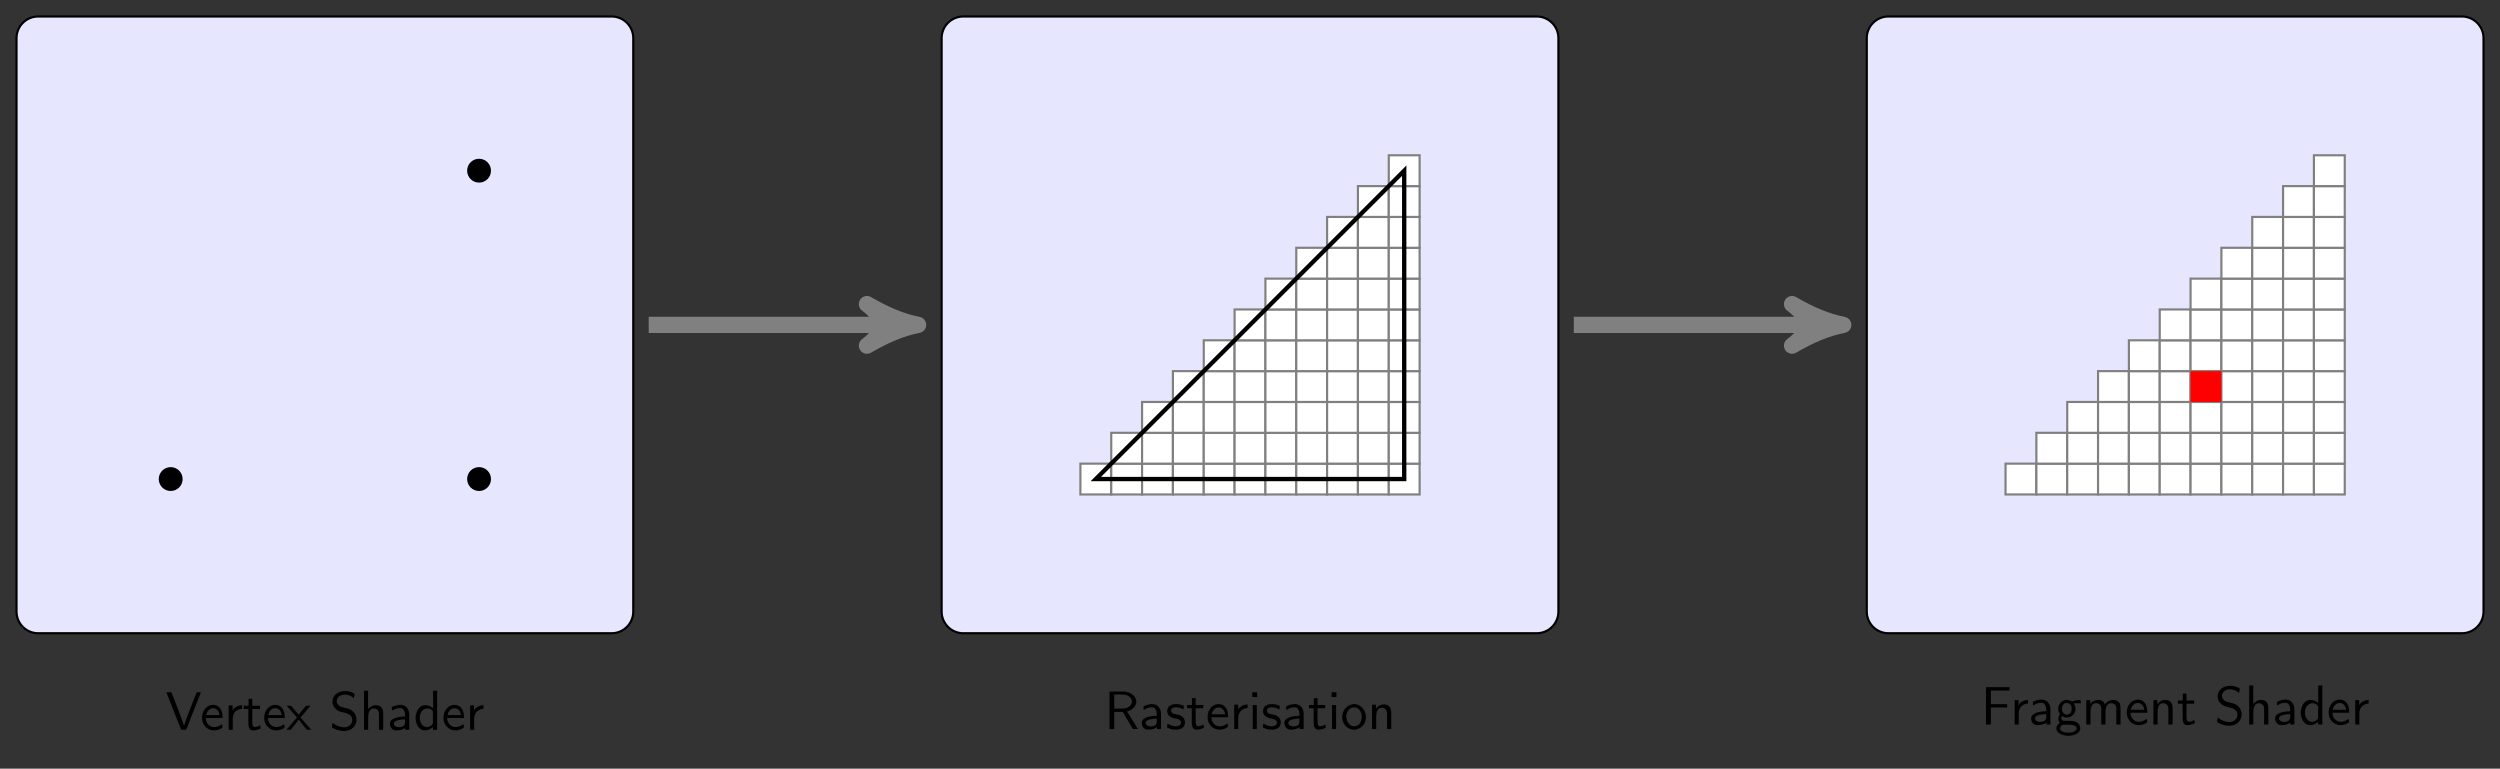 <?xml version="1.0" encoding="UTF-8"?>
<svg xmlns="http://www.w3.org/2000/svg" xmlns:xlink="http://www.w3.org/1999/xlink" width="459.611" height="141.312" viewBox="0 0 459.611 141.312">
<rect x="0" y="0" width="459.611" height="141.312" fill="#333333" stroke="none"/>
<defs>
<g>
<g id="glyph-0-0">
<path d="M 0.141 -6.922 C 0.203 -6.734 0.297 -6.562 0.359 -6.375 C 1.156 -4.281 2 -2.188 2.828 -0.125 C 2.828 -0.078 2.844 -0.016 2.906 -0.016 L 3.531 -0.016 C 3.562 -0.016 3.625 0 3.656 0 C 3.875 0 4.188 -1.031 4.391 -1.562 C 5 -3.188 5.672 -4.781 6.297 -6.391 C 6.359 -6.562 6.438 -6.75 6.5 -6.922 L 5.828 -6.922 C 5.688 -6.922 5.703 -6.844 5.656 -6.766 L 5.094 -5.328 C 4.562 -3.953 4 -2.609 3.547 -1.219 C 3.484 -1.062 3.422 -0.891 3.406 -0.703 C 2.719 -2.75 1.922 -4.781 1.125 -6.781 C 1.094 -6.859 1.094 -6.922 0.984 -6.922 Z M 0.141 -6.922 "/>
</g>
<g id="glyph-0-1">
<path d="M 4.031 -1.062 C 3.531 -0.75 3.125 -0.516 2.562 -0.516 C 1.781 -0.516 1.031 -1.203 1.031 -2.188 L 4.125 -2.188 C 4.125 -2.875 4.016 -3.625 3.531 -4.141 C 3.219 -4.453 2.797 -4.609 2.359 -4.609 C 1.812 -4.609 1.312 -4.344 0.953 -3.953 C 0.531 -3.484 0.344 -2.844 0.344 -2.219 L 0.344 -2.172 C 0.344 -1 1.25 0.094 2.516 0.094 C 3.016 0.094 3.516 -0.047 3.938 -0.312 C 4 -0.375 4.094 -0.391 4.094 -0.484 C 4.094 -0.672 4.031 -0.875 4.031 -1.062 Z M 1.094 -2.734 C 1.219 -3.344 1.656 -3.984 2.359 -3.984 C 3.062 -3.984 3.484 -3.406 3.562 -2.734 Z M 1.094 -2.734 "/>
</g>
<g id="glyph-0-2">
<path d="M 1.531 -3.594 L 1.531 -4.5 L 0.812 -4.5 L 0.812 -0.016 L 1.562 -0.016 L 1.562 -2 C 1.562 -2.766 1.828 -3.422 2.688 -3.766 C 2.859 -3.844 3.062 -3.875 3.266 -3.875 L 3.266 -4.547 C 2.609 -4.547 1.766 -4.141 1.531 -3.594 Z M 1.531 -3.594 "/>
</g>
<g id="glyph-0-3">
<path d="M 1.062 -5.703 L 1.062 -4.438 L 0.172 -4.438 L 0.172 -3.844 L 1.031 -3.844 L 1.031 -1.219 C 1.031 -0.672 1.141 0.094 1.859 0.094 C 2.375 0.094 2.859 -0.047 3.312 -0.281 L 3.156 -0.875 C 2.859 -0.672 2.609 -0.531 2.25 -0.531 C 1.797 -0.531 1.75 -1.031 1.75 -1.375 L 1.75 -3.844 L 3.156 -3.844 L 3.156 -4.438 L 1.75 -4.438 L 1.75 -5.703 Z M 1.062 -5.703 "/>
</g>
<g id="glyph-0-4">
<path d="M 0.062 -4.438 C 0.188 -4.25 0.359 -4.078 0.516 -3.906 L 1.422 -2.875 C 1.578 -2.688 1.906 -2.391 1.906 -2.297 C 1.906 -2.188 1.578 -1.875 1.422 -1.688 C 1.109 -1.328 0.812 -0.969 0.5 -0.594 C 0.328 -0.406 0.156 -0.203 0 -0.016 L 0.812 -0.016 L 2.266 -1.891 L 3.766 -0.016 L 4.578 -0.016 L 2.594 -2.281 L 4.422 -4.438 L 3.594 -4.438 L 2.25 -2.797 L 0.875 -4.422 L 0.625 -4.438 Z M 0.062 -4.438 "/>
</g>
<g id="glyph-0-5">
<path d="M 0.578 -1.297 C 0.547 -1.047 0.453 -0.781 0.453 -0.531 C 0.453 -0.359 1.156 -0.094 1.531 0.031 C 1.891 0.141 2.281 0.203 2.672 0.203 C 3.594 0.203 4.75 -0.281 4.969 -1.641 C 4.969 -1.719 4.969 -1.797 4.969 -1.859 C 4.969 -2.797 4.359 -3.578 3.531 -3.875 C 2.766 -4.141 1.641 -4.062 1.359 -5.094 C 1.344 -5.156 1.328 -5.25 1.328 -5.312 L 1.328 -5.391 C 1.422 -6.078 2.078 -6.453 2.672 -6.484 L 2.828 -6.484 C 3.344 -6.484 3.859 -6.328 4.281 -5.984 C 4.359 -5.938 4.422 -5.875 4.484 -5.844 C 4.516 -6.094 4.609 -6.344 4.609 -6.594 C 4.609 -6.656 4.578 -6.688 4.531 -6.703 L 4.359 -6.797 C 3.891 -7.031 3.375 -7.141 2.844 -7.141 C 1.891 -7.141 0.547 -6.625 0.547 -5.172 C 0.547 -4.25 1.281 -3.547 2.125 -3.312 C 2.891 -3.094 4.188 -3.047 4.188 -1.781 L 4.188 -1.719 C 4.125 -1.031 3.531 -0.531 2.844 -0.484 L 2.734 -0.484 C 2.031 -0.484 1.359 -0.734 0.797 -1.141 C 0.734 -1.188 0.656 -1.25 0.578 -1.297 Z M 0.578 -1.297 "/>
</g>
<g id="glyph-0-6">
<path d="M 0.812 -7.203 L 0.812 -0.016 L 1.578 -0.016 L 1.578 -2.281 C 1.578 -2.875 1.688 -3.938 2.578 -3.938 C 3.234 -3.938 3.562 -3.531 3.562 -2.875 C 3.562 -2.75 3.562 -2.625 3.562 -2.516 L 3.562 -0.016 L 4.344 -0.016 L 4.344 -2.375 C 4.344 -2.547 4.344 -2.734 4.344 -2.922 C 4.344 -3.656 4.172 -4.547 2.984 -4.547 C 2.375 -4.547 1.938 -4.25 1.562 -3.828 L 1.562 -7.203 Z M 0.812 -7.203 "/>
</g>
<g id="glyph-0-7">
<path d="M 0.812 -3.516 C 0.969 -3.594 1.094 -3.688 1.25 -3.766 C 1.578 -3.953 1.969 -4.016 2.359 -4.016 C 2.953 -4.016 3.203 -3.344 3.203 -2.828 C 3.203 -2.703 3.203 -2.578 3.203 -2.453 C 2.188 -2.453 0.438 -2.219 0.438 -1.141 C 0.438 -0.516 0.875 0.094 1.562 0.094 C 2.141 0.094 2.797 -0.016 3.234 -0.375 L 3.234 -0.016 L 3.984 -0.016 L 3.984 -2.797 C 3.984 -3.625 3.547 -4.531 2.469 -4.609 L 2.359 -4.609 C 1.859 -4.609 1.406 -4.5 0.953 -4.281 C 0.875 -4.25 0.75 -4.203 0.75 -4.094 C 0.75 -3.891 0.812 -3.703 0.812 -3.516 Z M 3.203 -1.938 L 3.203 -1.297 C 3.203 -0.719 2.609 -0.5 2.094 -0.5 C 1.672 -0.5 1.156 -0.703 1.156 -1.172 C 1.172 -1.656 1.953 -1.812 2.328 -1.859 C 2.609 -1.906 2.906 -1.938 3.203 -1.938 Z M 3.203 -1.938 "/>
</g>
<g id="glyph-0-8">
<path d="M 3.578 -7.203 L 3.578 -4 C 3.172 -4.344 2.641 -4.547 2.109 -4.547 C 0.938 -4.547 0.359 -3.203 0.359 -2.219 C 0.359 -1.172 0.922 0.094 2.141 0.094 C 2.672 0.094 3.172 -0.172 3.547 -0.531 L 3.547 -0.016 L 4.328 -0.016 L 4.328 -7.203 Z M 1.141 -2.047 C 1.125 -2.109 1.125 -2.188 1.125 -2.25 C 1.125 -3.047 1.594 -3.938 2.578 -3.938 C 2.969 -3.938 3.562 -3.672 3.562 -3.172 C 3.562 -3.047 3.547 -2.938 3.547 -2.828 L 3.547 -1.328 C 3.547 -0.844 2.844 -0.516 2.484 -0.516 C 1.625 -0.516 1.219 -1.281 1.141 -2.047 Z M 1.141 -2.047 "/>
</g>
<g id="glyph-0-9">
<path d="M 0.953 -6.922 L 0.953 -0.016 L 1.812 -0.016 L 1.812 -3.172 L 3.266 -3.172 L 3.391 -3.156 L 5.109 -0.25 L 5.281 -0.031 L 6.156 -0.031 L 4.172 -3.266 C 5.016 -3.453 5.875 -4.156 5.875 -5.078 L 5.875 -5.156 C 5.797 -6.234 4.656 -6.828 3.656 -6.922 C 3.516 -6.922 3.375 -6.922 3.234 -6.922 Z M 1.812 -3.781 L 1.812 -6.375 L 2.953 -6.375 C 3.672 -6.375 4.641 -6.328 5 -5.438 C 5.047 -5.328 5.062 -5.203 5.062 -5.078 C 5.062 -4.516 4.641 -4.094 4.094 -3.906 C 3.734 -3.781 3.344 -3.781 2.953 -3.781 Z M 1.812 -3.781 "/>
</g>
<g id="glyph-0-10">
<path d="M 0.406 -1.031 C 0.359 -0.828 0.297 -0.594 0.297 -0.406 C 0.297 -0.141 1.328 0.047 1.453 0.062 C 1.609 0.078 1.781 0.094 1.969 0.094 C 2.703 0.094 3.594 -0.188 3.594 -1.281 C 3.594 -1.922 3.094 -2.438 2.516 -2.609 C 2.031 -2.75 1.047 -2.719 1.047 -3.406 C 1.047 -3.812 1.422 -4.016 1.828 -4.016 C 2.172 -4.016 2.516 -3.984 2.844 -3.844 C 3.016 -3.781 3.156 -3.688 3.312 -3.625 L 3.422 -4.281 C 2.938 -4.5 2.484 -4.609 1.969 -4.609 C 1.203 -4.609 0.328 -4.297 0.328 -3.312 C 0.328 -2.531 1.016 -2.109 1.672 -1.984 C 2.125 -1.906 2.875 -1.828 2.875 -1.203 C 2.875 -0.734 2.406 -0.531 1.969 -0.531 C 1.391 -0.531 0.953 -0.703 0.406 -1.031 Z M 0.406 -1.031 "/>
</g>
<g id="glyph-0-11">
<path d="M 0.812 -4.438 L 0.812 -0.016 L 1.562 -0.016 L 1.562 -4.438 Z M 0.734 -6.781 L 0.734 -5.906 L 1.625 -5.906 L 1.625 -6.781 Z M 0.734 -6.781 "/>
</g>
<g id="glyph-0-12">
<path d="M 2.344 -4.609 C 1.094 -4.453 0.297 -3.375 0.297 -2.219 C 0.297 -1.109 1.109 0.094 2.5 0.094 L 2.625 0.094 C 3.844 -0.047 4.609 -0.969 4.672 -2.078 L 4.672 -2.219 C 4.672 -3.375 3.812 -4.609 2.469 -4.609 Z M 1.078 -2.141 C 1.062 -2.203 1.062 -2.266 1.062 -2.328 C 1.062 -3.156 1.594 -4 2.5 -4 C 3.375 -4 3.891 -3.188 3.891 -2.297 C 3.891 -1.531 3.531 -0.531 2.5 -0.531 C 1.672 -0.531 1.172 -1.25 1.078 -2.141 Z M 1.078 -2.141 "/>
</g>
<g id="glyph-0-13">
<path d="M 1.531 -3.781 L 1.531 -4.5 L 0.812 -4.5 L 0.812 -0.016 L 1.578 -0.016 L 1.578 -2.281 C 1.578 -2.875 1.688 -3.938 2.578 -3.938 C 3.234 -3.938 3.562 -3.531 3.562 -2.875 C 3.562 -2.75 3.562 -2.625 3.562 -2.516 L 3.562 -0.016 L 4.344 -0.016 L 4.344 -2.375 C 4.344 -2.547 4.344 -2.734 4.344 -2.922 C 4.344 -3.656 4.172 -4.547 2.984 -4.547 C 2.359 -4.547 1.906 -4.234 1.531 -3.781 Z M 1.531 -3.781 "/>
</g>
<g id="glyph-0-14">
<path d="M 0.938 -6.891 L 0.938 -0.016 L 1.828 -0.016 L 1.828 -3.156 L 4.828 -3.156 L 4.828 -3.766 L 1.828 -3.766 L 1.828 -6.266 L 5.25 -6.266 L 5.25 -6.891 Z M 0.938 -6.891 "/>
</g>
<g id="glyph-0-15">
<path d="M 0.922 -0.344 L 0.922 -0.328 C 0.562 -0.125 0.281 0.281 0.281 0.703 C 0.281 1.641 1.594 2.047 2.469 2.047 C 3.406 2.047 4.688 1.688 4.688 0.609 C 4.562 -0.578 3.453 -0.703 2.578 -0.703 L 1.688 -0.703 C 1.375 -0.703 1.203 -0.953 1.203 -1.25 L 1.203 -1.312 C 1.219 -1.422 1.25 -1.5 1.281 -1.578 C 1.656 -1.422 1.859 -1.297 2.219 -1.297 C 3.125 -1.297 3.812 -2.078 3.812 -2.938 L 3.812 -3.016 C 3.781 -3.344 3.656 -3.641 3.484 -3.922 L 4.828 -3.938 L 4.719 -4.547 C 4.266 -4.547 3.781 -4.469 3.344 -4.312 C 3.297 -4.281 3.234 -4.25 3.188 -4.25 C 3.109 -4.25 3 -4.344 2.938 -4.375 C 2.719 -4.484 2.469 -4.547 2.234 -4.547 C 1.391 -4.547 0.625 -3.875 0.625 -2.938 C 0.625 -2.625 0.703 -2.328 0.859 -2.062 C 0.875 -2.031 0.922 -1.969 0.922 -1.922 C 0.922 -1.844 0.781 -1.672 0.734 -1.531 C 0.688 -1.375 0.656 -1.219 0.656 -1.078 C 0.656 -0.812 0.75 -0.531 0.922 -0.344 Z M 1.578 0.016 L 2.516 0.016 C 3.078 0.016 4 0.062 4 0.703 C 4 1.391 2.766 1.469 2.5 1.469 C 1.984 1.469 0.984 1.328 0.984 0.703 C 0.984 0.359 1.234 0.062 1.578 0.016 Z M 2.109 -3.984 L 2.188 -3.984 C 2.875 -3.984 3.109 -3.438 3.109 -2.938 C 3.109 -2.406 2.875 -1.938 2.312 -1.859 L 2.234 -1.859 C 1.562 -1.859 1.312 -2.406 1.312 -2.906 C 1.312 -3.422 1.547 -3.891 2.109 -3.984 Z M 2.109 -3.984 "/>
</g>
<g id="glyph-0-16">
<path d="M 1.531 -3.781 L 1.531 -4.5 L 0.812 -4.5 L 0.812 -0.016 L 1.578 -0.016 L 1.578 -2.281 C 1.578 -2.906 1.703 -3.938 2.578 -3.938 C 3.234 -3.938 3.578 -3.562 3.578 -2.891 C 3.578 -2.766 3.562 -2.641 3.562 -2.516 L 3.562 -0.016 L 4.344 -0.016 L 4.344 -2.281 C 4.344 -2.906 4.469 -3.938 5.344 -3.938 C 5.984 -3.938 6.344 -3.562 6.344 -2.891 C 6.344 -2.766 6.328 -2.641 6.328 -2.516 L 6.328 -0.016 L 7.109 -0.016 L 7.109 -2.859 C 7.109 -3.219 7.094 -3.578 6.938 -3.906 C 6.734 -4.359 6.234 -4.547 5.734 -4.547 C 5.156 -4.547 4.594 -4.266 4.25 -3.734 C 4 -4.234 3.703 -4.547 2.984 -4.547 C 2.438 -4.547 1.781 -4.25 1.531 -3.781 Z M 1.531 -3.781 "/>
</g>
</g>
<clipPath id="clip-0">
<path clip-rule="nonzero" d="M 337 0 L 459.609 0 L 459.609 123 L 337 123 Z M 337 0 "/>
</clipPath>
</defs>
<path fill-rule="nonzero" fill="rgb(89.999%, 89.999%, 100%)" fill-opacity="1" stroke-width="0.399" stroke-linecap="butt" stroke-linejoin="miter" stroke="rgb(0%, 0%, 0%)" stroke-opacity="1" stroke-miterlimit="10" d="M 0.001 3.985 L 0.001 109.403 C 0.001 111.603 1.782 113.388 3.986 113.388 L 109.403 113.388 C 111.603 113.388 113.388 111.603 113.388 109.403 L 113.388 3.985 C 113.388 1.782 111.603 0.001 109.403 0.001 L 3.986 0.001 C 1.782 0.001 0.001 1.782 0.001 3.985 Z M 0.001 3.985 " transform="matrix(1, 0, 0, -1, 3.034, 116.419)"/>
<path fill-rule="nonzero" fill="rgb(0%, 0%, 0%)" fill-opacity="1" stroke-width="0.399" stroke-linecap="butt" stroke-linejoin="miter" stroke="rgb(0%, 0%, 0%)" stroke-opacity="1" stroke-miterlimit="10" d="M 30.341 28.349 C 30.341 29.446 29.446 30.341 28.345 30.341 C 27.247 30.341 26.353 29.446 26.353 28.349 C 26.353 27.247 27.247 26.353 28.345 26.353 C 29.446 26.353 30.341 27.247 30.341 28.349 Z M 30.341 28.349 " transform="matrix(1, 0, 0, -1, 3.034, 116.419)"/>
<path fill-rule="nonzero" fill="rgb(0%, 0%, 0%)" fill-opacity="1" stroke-width="0.399" stroke-linecap="butt" stroke-linejoin="miter" stroke="rgb(0%, 0%, 0%)" stroke-opacity="1" stroke-miterlimit="10" d="M 87.032 28.349 C 87.032 29.446 86.142 30.341 85.04 30.341 C 83.939 30.341 83.048 29.446 83.048 28.349 C 83.048 27.247 83.939 26.353 85.04 26.353 C 86.142 26.353 87.032 27.247 87.032 28.349 Z M 87.032 28.349 " transform="matrix(1, 0, 0, -1, 3.034, 116.419)"/>
<path fill-rule="nonzero" fill="rgb(0%, 0%, 0%)" fill-opacity="1" stroke-width="0.399" stroke-linecap="butt" stroke-linejoin="miter" stroke="rgb(0%, 0%, 0%)" stroke-opacity="1" stroke-miterlimit="10" d="M 87.032 85.04 C 87.032 86.142 86.142 87.032 85.04 87.032 C 83.939 87.032 83.048 86.142 83.048 85.04 C 83.048 83.939 83.939 83.048 85.04 83.048 C 86.142 83.048 87.032 83.939 87.032 85.04 Z M 87.032 85.04 " transform="matrix(1, 0, 0, -1, 3.034, 116.419)"/>
<path fill-rule="nonzero" fill="rgb(89.999%, 89.999%, 100%)" fill-opacity="1" stroke-width="0.399" stroke-linecap="butt" stroke-linejoin="miter" stroke="rgb(0%, 0%, 0%)" stroke-opacity="1" stroke-miterlimit="10" d="M 170.079 3.985 L 170.079 109.403 C 170.079 111.603 171.864 113.388 174.068 113.388 L 279.482 113.388 C 281.685 113.388 283.47 111.603 283.47 109.403 L 283.47 3.985 C 283.47 1.782 281.685 0.001 279.482 0.001 L 174.068 0.001 C 171.864 0.001 170.079 1.782 170.079 3.985 Z M 170.079 3.985 " transform="matrix(1, 0, 0, -1, 3.034, 116.419)"/>
<path fill-rule="nonzero" fill="rgb(100%, 100%, 100%)" fill-opacity="1" stroke-width="0.399" stroke-linecap="butt" stroke-linejoin="miter" stroke="rgb(50%, 50%, 50%)" stroke-opacity="1" stroke-miterlimit="10" d="M 195.591 25.513 L 195.591 31.181 L 201.263 31.181 L 201.263 25.513 Z M 195.591 25.513 " transform="matrix(1, 0, 0, -1, 3.034, 116.419)"/>
<path fill-rule="nonzero" fill="rgb(100%, 100%, 100%)" fill-opacity="1" stroke-width="0.399" stroke-linecap="butt" stroke-linejoin="miter" stroke="rgb(50%, 50%, 50%)" stroke-opacity="1" stroke-miterlimit="10" d="M 201.263 25.513 L 201.263 31.181 L 206.931 31.181 L 206.931 25.513 Z M 201.263 25.513 " transform="matrix(1, 0, 0, -1, 3.034, 116.419)"/>
<path fill-rule="nonzero" fill="rgb(100%, 100%, 100%)" fill-opacity="1" stroke-width="0.399" stroke-linecap="butt" stroke-linejoin="miter" stroke="rgb(50%, 50%, 50%)" stroke-opacity="1" stroke-miterlimit="10" d="M 206.931 25.513 L 206.931 31.181 L 212.599 31.181 L 212.599 25.513 Z M 206.931 25.513 " transform="matrix(1, 0, 0, -1, 3.034, 116.419)"/>
<path fill-rule="nonzero" fill="rgb(100%, 100%, 100%)" fill-opacity="1" stroke-width="0.399" stroke-linecap="butt" stroke-linejoin="miter" stroke="rgb(50%, 50%, 50%)" stroke-opacity="1" stroke-miterlimit="10" d="M 212.599 25.513 L 212.599 31.181 L 218.271 31.181 L 218.271 25.513 Z M 212.599 25.513 " transform="matrix(1, 0, 0, -1, 3.034, 116.419)"/>
<path fill-rule="nonzero" fill="rgb(100%, 100%, 100%)" fill-opacity="1" stroke-width="0.399" stroke-linecap="butt" stroke-linejoin="miter" stroke="rgb(50%, 50%, 50%)" stroke-opacity="1" stroke-miterlimit="10" d="M 218.271 25.513 L 218.271 31.181 L 223.939 31.181 L 223.939 25.513 Z M 218.271 25.513 " transform="matrix(1, 0, 0, -1, 3.034, 116.419)"/>
<path fill-rule="nonzero" fill="rgb(100%, 100%, 100%)" fill-opacity="1" stroke-width="0.399" stroke-linecap="butt" stroke-linejoin="miter" stroke="rgb(50%, 50%, 50%)" stroke-opacity="1" stroke-miterlimit="10" d="M 223.939 25.513 L 223.939 31.181 L 229.607 31.181 L 229.607 25.513 Z M 223.939 25.513 " transform="matrix(1, 0, 0, -1, 3.034, 116.419)"/>
<path fill-rule="nonzero" fill="rgb(100%, 100%, 100%)" fill-opacity="1" stroke-width="0.399" stroke-linecap="butt" stroke-linejoin="miter" stroke="rgb(50%, 50%, 50%)" stroke-opacity="1" stroke-miterlimit="10" d="M 229.607 25.513 L 229.607 31.181 L 235.279 31.181 L 235.279 25.513 Z M 229.607 25.513 " transform="matrix(1, 0, 0, -1, 3.034, 116.419)"/>
<path fill-rule="nonzero" fill="rgb(100%, 100%, 100%)" fill-opacity="1" stroke-width="0.399" stroke-linecap="butt" stroke-linejoin="miter" stroke="rgb(50%, 50%, 50%)" stroke-opacity="1" stroke-miterlimit="10" d="M 235.279 25.513 L 235.279 31.181 L 240.946 31.181 L 240.946 25.513 Z M 235.279 25.513 " transform="matrix(1, 0, 0, -1, 3.034, 116.419)"/>
<path fill-rule="nonzero" fill="rgb(100%, 100%, 100%)" fill-opacity="1" stroke-width="0.399" stroke-linecap="butt" stroke-linejoin="miter" stroke="rgb(50%, 50%, 50%)" stroke-opacity="1" stroke-miterlimit="10" d="M 240.946 25.513 L 240.946 31.181 L 246.614 31.181 L 246.614 25.513 Z M 240.946 25.513 " transform="matrix(1, 0, 0, -1, 3.034, 116.419)"/>
<path fill-rule="nonzero" fill="rgb(100%, 100%, 100%)" fill-opacity="1" stroke-width="0.399" stroke-linecap="butt" stroke-linejoin="miter" stroke="rgb(50%, 50%, 50%)" stroke-opacity="1" stroke-miterlimit="10" d="M 246.614 25.513 L 246.614 31.181 L 252.286 31.181 L 252.286 25.513 Z M 246.614 25.513 " transform="matrix(1, 0, 0, -1, 3.034, 116.419)"/>
<path fill-rule="nonzero" fill="rgb(100%, 100%, 100%)" fill-opacity="1" stroke-width="0.399" stroke-linecap="butt" stroke-linejoin="miter" stroke="rgb(50%, 50%, 50%)" stroke-opacity="1" stroke-miterlimit="10" d="M 252.286 25.513 L 252.286 31.181 L 257.954 31.181 L 257.954 25.513 Z M 252.286 25.513 " transform="matrix(1, 0, 0, -1, 3.034, 116.419)"/>
<path fill-rule="nonzero" fill="rgb(100%, 100%, 100%)" fill-opacity="1" stroke-width="0.399" stroke-linecap="butt" stroke-linejoin="miter" stroke="rgb(50%, 50%, 50%)" stroke-opacity="1" stroke-miterlimit="10" d="M 201.263 31.181 L 201.263 36.849 L 206.931 36.849 L 206.931 31.181 Z M 201.263 31.181 " transform="matrix(1, 0, 0, -1, 3.034, 116.419)"/>
<path fill-rule="nonzero" fill="rgb(100%, 100%, 100%)" fill-opacity="1" stroke-width="0.399" stroke-linecap="butt" stroke-linejoin="miter" stroke="rgb(50%, 50%, 50%)" stroke-opacity="1" stroke-miterlimit="10" d="M 206.931 31.181 L 206.931 36.849 L 212.599 36.849 L 212.599 31.181 Z M 206.931 31.181 " transform="matrix(1, 0, 0, -1, 3.034, 116.419)"/>
<path fill-rule="nonzero" fill="rgb(100%, 100%, 100%)" fill-opacity="1" stroke-width="0.399" stroke-linecap="butt" stroke-linejoin="miter" stroke="rgb(50%, 50%, 50%)" stroke-opacity="1" stroke-miterlimit="10" d="M 212.599 31.181 L 212.599 36.849 L 218.271 36.849 L 218.271 31.181 Z M 212.599 31.181 " transform="matrix(1, 0, 0, -1, 3.034, 116.419)"/>
<path fill-rule="nonzero" fill="rgb(100%, 100%, 100%)" fill-opacity="1" stroke-width="0.399" stroke-linecap="butt" stroke-linejoin="miter" stroke="rgb(50%, 50%, 50%)" stroke-opacity="1" stroke-miterlimit="10" d="M 218.271 31.181 L 218.271 36.849 L 223.939 36.849 L 223.939 31.181 Z M 218.271 31.181 " transform="matrix(1, 0, 0, -1, 3.034, 116.419)"/>
<path fill-rule="nonzero" fill="rgb(100%, 100%, 100%)" fill-opacity="1" stroke-width="0.399" stroke-linecap="butt" stroke-linejoin="miter" stroke="rgb(50%, 50%, 50%)" stroke-opacity="1" stroke-miterlimit="10" d="M 223.939 31.181 L 223.939 36.849 L 229.607 36.849 L 229.607 31.181 Z M 223.939 31.181 " transform="matrix(1, 0, 0, -1, 3.034, 116.419)"/>
<path fill-rule="nonzero" fill="rgb(100%, 100%, 100%)" fill-opacity="1" stroke-width="0.399" stroke-linecap="butt" stroke-linejoin="miter" stroke="rgb(50%, 50%, 50%)" stroke-opacity="1" stroke-miterlimit="10" d="M 229.607 31.181 L 229.607 36.849 L 235.279 36.849 L 235.279 31.181 Z M 229.607 31.181 " transform="matrix(1, 0, 0, -1, 3.034, 116.419)"/>
<path fill-rule="nonzero" fill="rgb(100%, 100%, 100%)" fill-opacity="1" stroke-width="0.399" stroke-linecap="butt" stroke-linejoin="miter" stroke="rgb(50%, 50%, 50%)" stroke-opacity="1" stroke-miterlimit="10" d="M 235.279 31.181 L 235.279 36.849 L 240.946 36.849 L 240.946 31.181 Z M 235.279 31.181 " transform="matrix(1, 0, 0, -1, 3.034, 116.419)"/>
<path fill-rule="nonzero" fill="rgb(100%, 100%, 100%)" fill-opacity="1" stroke-width="0.399" stroke-linecap="butt" stroke-linejoin="miter" stroke="rgb(50%, 50%, 50%)" stroke-opacity="1" stroke-miterlimit="10" d="M 240.946 31.181 L 240.946 36.849 L 246.614 36.849 L 246.614 31.181 Z M 240.946 31.181 " transform="matrix(1, 0, 0, -1, 3.034, 116.419)"/>
<path fill-rule="nonzero" fill="rgb(100%, 100%, 100%)" fill-opacity="1" stroke-width="0.399" stroke-linecap="butt" stroke-linejoin="miter" stroke="rgb(50%, 50%, 50%)" stroke-opacity="1" stroke-miterlimit="10" d="M 246.614 31.181 L 246.614 36.849 L 252.286 36.849 L 252.286 31.181 Z M 246.614 31.181 " transform="matrix(1, 0, 0, -1, 3.034, 116.419)"/>
<path fill-rule="nonzero" fill="rgb(100%, 100%, 100%)" fill-opacity="1" stroke-width="0.399" stroke-linecap="butt" stroke-linejoin="miter" stroke="rgb(50%, 50%, 50%)" stroke-opacity="1" stroke-miterlimit="10" d="M 252.286 31.181 L 252.286 36.849 L 257.954 36.849 L 257.954 31.181 Z M 252.286 31.181 " transform="matrix(1, 0, 0, -1, 3.034, 116.419)"/>
<path fill-rule="nonzero" fill="rgb(100%, 100%, 100%)" fill-opacity="1" stroke-width="0.399" stroke-linecap="butt" stroke-linejoin="miter" stroke="rgb(50%, 50%, 50%)" stroke-opacity="1" stroke-miterlimit="10" d="M 206.931 36.849 L 206.931 42.521 L 212.599 42.521 L 212.599 36.849 Z M 206.931 36.849 " transform="matrix(1, 0, 0, -1, 3.034, 116.419)"/>
<path fill-rule="nonzero" fill="rgb(100%, 100%, 100%)" fill-opacity="1" stroke-width="0.399" stroke-linecap="butt" stroke-linejoin="miter" stroke="rgb(50%, 50%, 50%)" stroke-opacity="1" stroke-miterlimit="10" d="M 212.599 36.849 L 212.599 42.521 L 218.271 42.521 L 218.271 36.849 Z M 212.599 36.849 " transform="matrix(1, 0, 0, -1, 3.034, 116.419)"/>
<path fill-rule="nonzero" fill="rgb(100%, 100%, 100%)" fill-opacity="1" stroke-width="0.399" stroke-linecap="butt" stroke-linejoin="miter" stroke="rgb(50%, 50%, 50%)" stroke-opacity="1" stroke-miterlimit="10" d="M 218.271 36.849 L 218.271 42.521 L 223.939 42.521 L 223.939 36.849 Z M 218.271 36.849 " transform="matrix(1, 0, 0, -1, 3.034, 116.419)"/>
<path fill-rule="nonzero" fill="rgb(100%, 100%, 100%)" fill-opacity="1" stroke-width="0.399" stroke-linecap="butt" stroke-linejoin="miter" stroke="rgb(50%, 50%, 50%)" stroke-opacity="1" stroke-miterlimit="10" d="M 223.939 36.849 L 223.939 42.521 L 229.607 42.521 L 229.607 36.849 Z M 223.939 36.849 " transform="matrix(1, 0, 0, -1, 3.034, 116.419)"/>
<path fill-rule="nonzero" fill="rgb(100%, 100%, 100%)" fill-opacity="1" stroke-width="0.399" stroke-linecap="butt" stroke-linejoin="miter" stroke="rgb(50%, 50%, 50%)" stroke-opacity="1" stroke-miterlimit="10" d="M 229.607 36.849 L 229.607 42.521 L 235.279 42.521 L 235.279 36.849 Z M 229.607 36.849 " transform="matrix(1, 0, 0, -1, 3.034, 116.419)"/>
<path fill-rule="nonzero" fill="rgb(100%, 100%, 100%)" fill-opacity="1" stroke-width="0.399" stroke-linecap="butt" stroke-linejoin="miter" stroke="rgb(50%, 50%, 50%)" stroke-opacity="1" stroke-miterlimit="10" d="M 235.279 36.849 L 235.279 42.521 L 240.946 42.521 L 240.946 36.849 Z M 235.279 36.849 " transform="matrix(1, 0, 0, -1, 3.034, 116.419)"/>
<path fill-rule="nonzero" fill="rgb(100%, 100%, 100%)" fill-opacity="1" stroke-width="0.399" stroke-linecap="butt" stroke-linejoin="miter" stroke="rgb(50%, 50%, 50%)" stroke-opacity="1" stroke-miterlimit="10" d="M 240.946 36.849 L 240.946 42.521 L 246.614 42.521 L 246.614 36.849 Z M 240.946 36.849 " transform="matrix(1, 0, 0, -1, 3.034, 116.419)"/>
<path fill-rule="nonzero" fill="rgb(100%, 100%, 100%)" fill-opacity="1" stroke-width="0.399" stroke-linecap="butt" stroke-linejoin="miter" stroke="rgb(50%, 50%, 50%)" stroke-opacity="1" stroke-miterlimit="10" d="M 246.614 36.849 L 246.614 42.521 L 252.286 42.521 L 252.286 36.849 Z M 246.614 36.849 " transform="matrix(1, 0, 0, -1, 3.034, 116.419)"/>
<path fill-rule="nonzero" fill="rgb(100%, 100%, 100%)" fill-opacity="1" stroke-width="0.399" stroke-linecap="butt" stroke-linejoin="miter" stroke="rgb(50%, 50%, 50%)" stroke-opacity="1" stroke-miterlimit="10" d="M 252.286 36.849 L 252.286 42.521 L 257.954 42.521 L 257.954 36.849 Z M 252.286 36.849 " transform="matrix(1, 0, 0, -1, 3.034, 116.419)"/>
<path fill-rule="nonzero" fill="rgb(100%, 100%, 100%)" fill-opacity="1" stroke-width="0.399" stroke-linecap="butt" stroke-linejoin="miter" stroke="rgb(50%, 50%, 50%)" stroke-opacity="1" stroke-miterlimit="10" d="M 212.599 42.521 L 212.599 48.189 L 218.271 48.189 L 218.271 42.521 Z M 212.599 42.521 " transform="matrix(1, 0, 0, -1, 3.034, 116.419)"/>
<path fill-rule="nonzero" fill="rgb(100%, 100%, 100%)" fill-opacity="1" stroke-width="0.399" stroke-linecap="butt" stroke-linejoin="miter" stroke="rgb(50%, 50%, 50%)" stroke-opacity="1" stroke-miterlimit="10" d="M 218.271 42.521 L 218.271 48.189 L 223.939 48.189 L 223.939 42.521 Z M 218.271 42.521 " transform="matrix(1, 0, 0, -1, 3.034, 116.419)"/>
<path fill-rule="nonzero" fill="rgb(100%, 100%, 100%)" fill-opacity="1" stroke-width="0.399" stroke-linecap="butt" stroke-linejoin="miter" stroke="rgb(50%, 50%, 50%)" stroke-opacity="1" stroke-miterlimit="10" d="M 223.939 42.521 L 223.939 48.189 L 229.607 48.189 L 229.607 42.521 Z M 223.939 42.521 " transform="matrix(1, 0, 0, -1, 3.034, 116.419)"/>
<path fill-rule="nonzero" fill="rgb(100%, 100%, 100%)" fill-opacity="1" stroke-width="0.399" stroke-linecap="butt" stroke-linejoin="miter" stroke="rgb(50%, 50%, 50%)" stroke-opacity="1" stroke-miterlimit="10" d="M 229.607 42.521 L 229.607 48.189 L 235.279 48.189 L 235.279 42.521 Z M 229.607 42.521 " transform="matrix(1, 0, 0, -1, 3.034, 116.419)"/>
<path fill-rule="nonzero" fill="rgb(100%, 100%, 100%)" fill-opacity="1" stroke-width="0.399" stroke-linecap="butt" stroke-linejoin="miter" stroke="rgb(50%, 50%, 50%)" stroke-opacity="1" stroke-miterlimit="10" d="M 235.279 42.521 L 235.279 48.189 L 240.946 48.189 L 240.946 42.521 Z M 235.279 42.521 " transform="matrix(1, 0, 0, -1, 3.034, 116.419)"/>
<path fill-rule="nonzero" fill="rgb(100%, 100%, 100%)" fill-opacity="1" stroke-width="0.399" stroke-linecap="butt" stroke-linejoin="miter" stroke="rgb(50%, 50%, 50%)" stroke-opacity="1" stroke-miterlimit="10" d="M 240.946 42.521 L 240.946 48.189 L 246.614 48.189 L 246.614 42.521 Z M 240.946 42.521 " transform="matrix(1, 0, 0, -1, 3.034, 116.419)"/>
<path fill-rule="nonzero" fill="rgb(100%, 100%, 100%)" fill-opacity="1" stroke-width="0.399" stroke-linecap="butt" stroke-linejoin="miter" stroke="rgb(50%, 50%, 50%)" stroke-opacity="1" stroke-miterlimit="10" d="M 246.614 42.521 L 246.614 48.189 L 252.286 48.189 L 252.286 42.521 Z M 246.614 42.521 " transform="matrix(1, 0, 0, -1, 3.034, 116.419)"/>
<path fill-rule="nonzero" fill="rgb(100%, 100%, 100%)" fill-opacity="1" stroke-width="0.399" stroke-linecap="butt" stroke-linejoin="miter" stroke="rgb(50%, 50%, 50%)" stroke-opacity="1" stroke-miterlimit="10" d="M 252.286 42.521 L 252.286 48.189 L 257.954 48.189 L 257.954 42.521 Z M 252.286 42.521 " transform="matrix(1, 0, 0, -1, 3.034, 116.419)"/>
<path fill-rule="nonzero" fill="rgb(100%, 100%, 100%)" fill-opacity="1" stroke-width="0.399" stroke-linecap="butt" stroke-linejoin="miter" stroke="rgb(50%, 50%, 50%)" stroke-opacity="1" stroke-miterlimit="10" d="M 218.271 48.189 L 218.271 53.856 L 223.939 53.856 L 223.939 48.189 Z M 218.271 48.189 " transform="matrix(1, 0, 0, -1, 3.034, 116.419)"/>
<path fill-rule="nonzero" fill="rgb(100%, 100%, 100%)" fill-opacity="1" stroke-width="0.399" stroke-linecap="butt" stroke-linejoin="miter" stroke="rgb(50%, 50%, 50%)" stroke-opacity="1" stroke-miterlimit="10" d="M 223.939 48.189 L 223.939 53.856 L 229.607 53.856 L 229.607 48.189 Z M 223.939 48.189 " transform="matrix(1, 0, 0, -1, 3.034, 116.419)"/>
<path fill-rule="nonzero" fill="rgb(100%, 100%, 100%)" fill-opacity="1" stroke-width="0.399" stroke-linecap="butt" stroke-linejoin="miter" stroke="rgb(50%, 50%, 50%)" stroke-opacity="1" stroke-miterlimit="10" d="M 229.607 48.189 L 229.607 53.856 L 235.279 53.856 L 235.279 48.189 Z M 229.607 48.189 " transform="matrix(1, 0, 0, -1, 3.034, 116.419)"/>
<path fill-rule="nonzero" fill="rgb(100%, 100%, 100%)" fill-opacity="1" stroke-width="0.399" stroke-linecap="butt" stroke-linejoin="miter" stroke="rgb(50%, 50%, 50%)" stroke-opacity="1" stroke-miterlimit="10" d="M 235.279 48.189 L 235.279 53.856 L 240.946 53.856 L 240.946 48.189 Z M 235.279 48.189 " transform="matrix(1, 0, 0, -1, 3.034, 116.419)"/>
<path fill-rule="nonzero" fill="rgb(100%, 100%, 100%)" fill-opacity="1" stroke-width="0.399" stroke-linecap="butt" stroke-linejoin="miter" stroke="rgb(50%, 50%, 50%)" stroke-opacity="1" stroke-miterlimit="10" d="M 240.946 48.189 L 240.946 53.856 L 246.614 53.856 L 246.614 48.189 Z M 240.946 48.189 " transform="matrix(1, 0, 0, -1, 3.034, 116.419)"/>
<path fill-rule="nonzero" fill="rgb(100%, 100%, 100%)" fill-opacity="1" stroke-width="0.399" stroke-linecap="butt" stroke-linejoin="miter" stroke="rgb(50%, 50%, 50%)" stroke-opacity="1" stroke-miterlimit="10" d="M 246.614 48.189 L 246.614 53.856 L 252.286 53.856 L 252.286 48.189 Z M 246.614 48.189 " transform="matrix(1, 0, 0, -1, 3.034, 116.419)"/>
<path fill-rule="nonzero" fill="rgb(100%, 100%, 100%)" fill-opacity="1" stroke-width="0.399" stroke-linecap="butt" stroke-linejoin="miter" stroke="rgb(50%, 50%, 50%)" stroke-opacity="1" stroke-miterlimit="10" d="M 252.286 48.189 L 252.286 53.856 L 257.954 53.856 L 257.954 48.189 Z M 252.286 48.189 " transform="matrix(1, 0, 0, -1, 3.034, 116.419)"/>
<path fill-rule="nonzero" fill="rgb(100%, 100%, 100%)" fill-opacity="1" stroke-width="0.399" stroke-linecap="butt" stroke-linejoin="miter" stroke="rgb(50%, 50%, 50%)" stroke-opacity="1" stroke-miterlimit="10" d="M 223.939 53.856 L 223.939 59.528 L 229.607 59.528 L 229.607 53.856 Z M 223.939 53.856 " transform="matrix(1, 0, 0, -1, 3.034, 116.419)"/>
<path fill-rule="nonzero" fill="rgb(100%, 100%, 100%)" fill-opacity="1" stroke-width="0.399" stroke-linecap="butt" stroke-linejoin="miter" stroke="rgb(50%, 50%, 50%)" stroke-opacity="1" stroke-miterlimit="10" d="M 229.607 53.856 L 229.607 59.528 L 235.279 59.528 L 235.279 53.856 Z M 229.607 53.856 " transform="matrix(1, 0, 0, -1, 3.034, 116.419)"/>
<path fill-rule="nonzero" fill="rgb(100%, 100%, 100%)" fill-opacity="1" stroke-width="0.399" stroke-linecap="butt" stroke-linejoin="miter" stroke="rgb(50%, 50%, 50%)" stroke-opacity="1" stroke-miterlimit="10" d="M 235.279 53.856 L 235.279 59.528 L 240.946 59.528 L 240.946 53.856 Z M 235.279 53.856 " transform="matrix(1, 0, 0, -1, 3.034, 116.419)"/>
<path fill-rule="nonzero" fill="rgb(100%, 100%, 100%)" fill-opacity="1" stroke-width="0.399" stroke-linecap="butt" stroke-linejoin="miter" stroke="rgb(50%, 50%, 50%)" stroke-opacity="1" stroke-miterlimit="10" d="M 240.946 53.856 L 240.946 59.528 L 246.614 59.528 L 246.614 53.856 Z M 240.946 53.856 " transform="matrix(1, 0, 0, -1, 3.034, 116.419)"/>
<path fill-rule="nonzero" fill="rgb(100%, 100%, 100%)" fill-opacity="1" stroke-width="0.399" stroke-linecap="butt" stroke-linejoin="miter" stroke="rgb(50%, 50%, 50%)" stroke-opacity="1" stroke-miterlimit="10" d="M 246.614 53.856 L 246.614 59.528 L 252.286 59.528 L 252.286 53.856 Z M 246.614 53.856 " transform="matrix(1, 0, 0, -1, 3.034, 116.419)"/>
<path fill-rule="nonzero" fill="rgb(100%, 100%, 100%)" fill-opacity="1" stroke-width="0.399" stroke-linecap="butt" stroke-linejoin="miter" stroke="rgb(50%, 50%, 50%)" stroke-opacity="1" stroke-miterlimit="10" d="M 252.286 53.856 L 252.286 59.528 L 257.954 59.528 L 257.954 53.856 Z M 252.286 53.856 " transform="matrix(1, 0, 0, -1, 3.034, 116.419)"/>
<path fill-rule="nonzero" fill="rgb(100%, 100%, 100%)" fill-opacity="1" stroke-width="0.399" stroke-linecap="butt" stroke-linejoin="miter" stroke="rgb(50%, 50%, 50%)" stroke-opacity="1" stroke-miterlimit="10" d="M 229.607 59.528 L 229.607 65.196 L 235.279 65.196 L 235.279 59.528 Z M 229.607 59.528 " transform="matrix(1, 0, 0, -1, 3.034, 116.419)"/>
<path fill-rule="nonzero" fill="rgb(100%, 100%, 100%)" fill-opacity="1" stroke-width="0.399" stroke-linecap="butt" stroke-linejoin="miter" stroke="rgb(50%, 50%, 50%)" stroke-opacity="1" stroke-miterlimit="10" d="M 235.279 59.528 L 235.279 65.196 L 240.946 65.196 L 240.946 59.528 Z M 235.279 59.528 " transform="matrix(1, 0, 0, -1, 3.034, 116.419)"/>
<path fill-rule="nonzero" fill="rgb(100%, 100%, 100%)" fill-opacity="1" stroke-width="0.399" stroke-linecap="butt" stroke-linejoin="miter" stroke="rgb(50%, 50%, 50%)" stroke-opacity="1" stroke-miterlimit="10" d="M 240.946 59.528 L 240.946 65.196 L 246.614 65.196 L 246.614 59.528 Z M 240.946 59.528 " transform="matrix(1, 0, 0, -1, 3.034, 116.419)"/>
<path fill-rule="nonzero" fill="rgb(100%, 100%, 100%)" fill-opacity="1" stroke-width="0.399" stroke-linecap="butt" stroke-linejoin="miter" stroke="rgb(50%, 50%, 50%)" stroke-opacity="1" stroke-miterlimit="10" d="M 246.614 59.528 L 246.614 65.196 L 252.286 65.196 L 252.286 59.528 Z M 246.614 59.528 " transform="matrix(1, 0, 0, -1, 3.034, 116.419)"/>
<path fill-rule="nonzero" fill="rgb(100%, 100%, 100%)" fill-opacity="1" stroke-width="0.399" stroke-linecap="butt" stroke-linejoin="miter" stroke="rgb(50%, 50%, 50%)" stroke-opacity="1" stroke-miterlimit="10" d="M 252.286 59.528 L 252.286 65.196 L 257.954 65.196 L 257.954 59.528 Z M 252.286 59.528 " transform="matrix(1, 0, 0, -1, 3.034, 116.419)"/>
<path fill-rule="nonzero" fill="rgb(100%, 100%, 100%)" fill-opacity="1" stroke-width="0.399" stroke-linecap="butt" stroke-linejoin="miter" stroke="rgb(50%, 50%, 50%)" stroke-opacity="1" stroke-miterlimit="10" d="M 235.279 65.196 L 235.279 70.864 L 240.946 70.864 L 240.946 65.196 Z M 235.279 65.196 " transform="matrix(1, 0, 0, -1, 3.034, 116.419)"/>
<path fill-rule="nonzero" fill="rgb(100%, 100%, 100%)" fill-opacity="1" stroke-width="0.399" stroke-linecap="butt" stroke-linejoin="miter" stroke="rgb(50%, 50%, 50%)" stroke-opacity="1" stroke-miterlimit="10" d="M 240.946 65.196 L 240.946 70.864 L 246.614 70.864 L 246.614 65.196 Z M 240.946 65.196 " transform="matrix(1, 0, 0, -1, 3.034, 116.419)"/>
<path fill-rule="nonzero" fill="rgb(100%, 100%, 100%)" fill-opacity="1" stroke-width="0.399" stroke-linecap="butt" stroke-linejoin="miter" stroke="rgb(50%, 50%, 50%)" stroke-opacity="1" stroke-miterlimit="10" d="M 246.614 65.196 L 246.614 70.864 L 252.286 70.864 L 252.286 65.196 Z M 246.614 65.196 " transform="matrix(1, 0, 0, -1, 3.034, 116.419)"/>
<path fill-rule="nonzero" fill="rgb(100%, 100%, 100%)" fill-opacity="1" stroke-width="0.399" stroke-linecap="butt" stroke-linejoin="miter" stroke="rgb(50%, 50%, 50%)" stroke-opacity="1" stroke-miterlimit="10" d="M 252.286 65.196 L 252.286 70.864 L 257.954 70.864 L 257.954 65.196 Z M 252.286 65.196 " transform="matrix(1, 0, 0, -1, 3.034, 116.419)"/>
<path fill-rule="nonzero" fill="rgb(100%, 100%, 100%)" fill-opacity="1" stroke-width="0.399" stroke-linecap="butt" stroke-linejoin="miter" stroke="rgb(50%, 50%, 50%)" stroke-opacity="1" stroke-miterlimit="10" d="M 240.946 70.864 L 240.946 76.536 L 246.614 76.536 L 246.614 70.864 Z M 240.946 70.864 " transform="matrix(1, 0, 0, -1, 3.034, 116.419)"/>
<path fill-rule="nonzero" fill="rgb(100%, 100%, 100%)" fill-opacity="1" stroke-width="0.399" stroke-linecap="butt" stroke-linejoin="miter" stroke="rgb(50%, 50%, 50%)" stroke-opacity="1" stroke-miterlimit="10" d="M 246.614 70.864 L 246.614 76.536 L 252.286 76.536 L 252.286 70.864 Z M 246.614 70.864 " transform="matrix(1, 0, 0, -1, 3.034, 116.419)"/>
<path fill-rule="nonzero" fill="rgb(100%, 100%, 100%)" fill-opacity="1" stroke-width="0.399" stroke-linecap="butt" stroke-linejoin="miter" stroke="rgb(50%, 50%, 50%)" stroke-opacity="1" stroke-miterlimit="10" d="M 252.286 70.864 L 252.286 76.536 L 257.954 76.536 L 257.954 70.864 Z M 252.286 70.864 " transform="matrix(1, 0, 0, -1, 3.034, 116.419)"/>
<path fill-rule="nonzero" fill="rgb(100%, 100%, 100%)" fill-opacity="1" stroke-width="0.399" stroke-linecap="butt" stroke-linejoin="miter" stroke="rgb(50%, 50%, 50%)" stroke-opacity="1" stroke-miterlimit="10" d="M 246.614 76.536 L 246.614 82.204 L 252.286 82.204 L 252.286 76.536 Z M 246.614 76.536 " transform="matrix(1, 0, 0, -1, 3.034, 116.419)"/>
<path fill-rule="nonzero" fill="rgb(100%, 100%, 100%)" fill-opacity="1" stroke-width="0.399" stroke-linecap="butt" stroke-linejoin="miter" stroke="rgb(50%, 50%, 50%)" stroke-opacity="1" stroke-miterlimit="10" d="M 252.286 76.536 L 252.286 82.204 L 257.954 82.204 L 257.954 76.536 Z M 252.286 76.536 " transform="matrix(1, 0, 0, -1, 3.034, 116.419)"/>
<path fill-rule="nonzero" fill="rgb(100%, 100%, 100%)" fill-opacity="1" stroke-width="0.399" stroke-linecap="butt" stroke-linejoin="miter" stroke="rgb(50%, 50%, 50%)" stroke-opacity="1" stroke-miterlimit="10" d="M 252.286 82.204 L 252.286 87.872 L 257.954 87.872 L 257.954 82.204 Z M 252.286 82.204 " transform="matrix(1, 0, 0, -1, 3.034, 116.419)"/>
<path fill="none" stroke-width="0.797" stroke-linecap="butt" stroke-linejoin="miter" stroke="rgb(0%, 0%, 0%)" stroke-opacity="1" stroke-miterlimit="10" d="M 198.427 28.349 L 255.122 28.349 L 255.122 85.04 Z M 198.427 28.349 " transform="matrix(1, 0, 0, -1, 3.034, 116.419)"/>
<path fill-rule="nonzero" fill="rgb(89.999%, 89.999%, 100%)" fill-opacity="1" d="M 343.195 112.434 L 343.195 7.016 C 343.195 4.816 344.98 3.031 347.18 3.031 L 452.598 3.031 C 454.797 3.031 456.582 4.816 456.582 7.016 L 456.582 112.434 C 456.582 114.637 454.797 116.418 452.598 116.418 L 347.18 116.418 C 344.98 116.418 343.195 114.637 343.195 112.434 Z M 343.195 112.434 "/>
<g clip-path="url(#clip-0)">
<path fill="none" stroke-width="0.399" stroke-linecap="butt" stroke-linejoin="miter" stroke="rgb(0%, 0%, 0%)" stroke-opacity="1" stroke-miterlimit="10" d="M 340.161 3.985 L 340.161 109.403 C 340.161 111.603 341.946 113.388 344.146 113.388 L 449.564 113.388 C 451.763 113.388 453.548 111.603 453.548 109.403 L 453.548 3.985 C 453.548 1.782 451.763 0.001 449.564 0.001 L 344.146 0.001 C 341.946 0.001 340.161 1.782 340.161 3.985 Z M 340.161 3.985 " transform="matrix(1, 0, 0, -1, 3.034, 116.419)"/>
</g>
<path fill-rule="nonzero" fill="rgb(100%, 100%, 100%)" fill-opacity="1" stroke-width="0.399" stroke-linecap="butt" stroke-linejoin="miter" stroke="rgb(50%, 50%, 50%)" stroke-opacity="1" stroke-miterlimit="10" d="M 365.673 25.513 L 365.673 31.181 L 371.341 31.181 L 371.341 25.513 Z M 365.673 25.513 " transform="matrix(1, 0, 0, -1, 3.034, 116.419)"/>
<path fill-rule="nonzero" fill="rgb(100%, 100%, 100%)" fill-opacity="1" stroke-width="0.399" stroke-linecap="butt" stroke-linejoin="miter" stroke="rgb(50%, 50%, 50%)" stroke-opacity="1" stroke-miterlimit="10" d="M 371.341 25.513 L 371.341 31.181 L 377.013 31.181 L 377.013 25.513 Z M 371.341 25.513 " transform="matrix(1, 0, 0, -1, 3.034, 116.419)"/>
<path fill-rule="nonzero" fill="rgb(100%, 100%, 100%)" fill-opacity="1" stroke-width="0.399" stroke-linecap="butt" stroke-linejoin="miter" stroke="rgb(50%, 50%, 50%)" stroke-opacity="1" stroke-miterlimit="10" d="M 377.013 25.513 L 377.013 31.181 L 382.681 31.181 L 382.681 25.513 Z M 377.013 25.513 " transform="matrix(1, 0, 0, -1, 3.034, 116.419)"/>
<path fill-rule="nonzero" fill="rgb(100%, 100%, 100%)" fill-opacity="1" stroke-width="0.399" stroke-linecap="butt" stroke-linejoin="miter" stroke="rgb(50%, 50%, 50%)" stroke-opacity="1" stroke-miterlimit="10" d="M 382.681 25.513 L 382.681 31.181 L 388.349 31.181 L 388.349 25.513 Z M 382.681 25.513 " transform="matrix(1, 0, 0, -1, 3.034, 116.419)"/>
<path fill-rule="nonzero" fill="rgb(100%, 100%, 100%)" fill-opacity="1" stroke-width="0.399" stroke-linecap="butt" stroke-linejoin="miter" stroke="rgb(50%, 50%, 50%)" stroke-opacity="1" stroke-miterlimit="10" d="M 388.349 25.513 L 388.349 31.181 L 394.021 31.181 L 394.021 25.513 Z M 388.349 25.513 " transform="matrix(1, 0, 0, -1, 3.034, 116.419)"/>
<path fill-rule="nonzero" fill="rgb(100%, 100%, 100%)" fill-opacity="1" stroke-width="0.399" stroke-linecap="butt" stroke-linejoin="miter" stroke="rgb(50%, 50%, 50%)" stroke-opacity="1" stroke-miterlimit="10" d="M 394.021 25.513 L 394.021 31.181 L 399.689 31.181 L 399.689 25.513 Z M 394.021 25.513 " transform="matrix(1, 0, 0, -1, 3.034, 116.419)"/>
<path fill-rule="nonzero" fill="rgb(100%, 100%, 100%)" fill-opacity="1" stroke-width="0.399" stroke-linecap="butt" stroke-linejoin="miter" stroke="rgb(50%, 50%, 50%)" stroke-opacity="1" stroke-miterlimit="10" d="M 399.689 25.513 L 399.689 31.181 L 405.357 31.181 L 405.357 25.513 Z M 399.689 25.513 " transform="matrix(1, 0, 0, -1, 3.034, 116.419)"/>
<path fill-rule="nonzero" fill="rgb(100%, 100%, 100%)" fill-opacity="1" stroke-width="0.399" stroke-linecap="butt" stroke-linejoin="miter" stroke="rgb(50%, 50%, 50%)" stroke-opacity="1" stroke-miterlimit="10" d="M 405.357 25.513 L 405.357 31.181 L 411.029 31.181 L 411.029 25.513 Z M 405.357 25.513 " transform="matrix(1, 0, 0, -1, 3.034, 116.419)"/>
<path fill-rule="nonzero" fill="rgb(100%, 100%, 100%)" fill-opacity="1" stroke-width="0.399" stroke-linecap="butt" stroke-linejoin="miter" stroke="rgb(50%, 50%, 50%)" stroke-opacity="1" stroke-miterlimit="10" d="M 411.029 25.513 L 411.029 31.181 L 416.696 31.181 L 416.696 25.513 Z M 411.029 25.513 " transform="matrix(1, 0, 0, -1, 3.034, 116.419)"/>
<path fill-rule="nonzero" fill="rgb(100%, 100%, 100%)" fill-opacity="1" stroke-width="0.399" stroke-linecap="butt" stroke-linejoin="miter" stroke="rgb(50%, 50%, 50%)" stroke-opacity="1" stroke-miterlimit="10" d="M 416.696 25.513 L 416.696 31.181 L 422.368 31.181 L 422.368 25.513 Z M 416.696 25.513 " transform="matrix(1, 0, 0, -1, 3.034, 116.419)"/>
<path fill-rule="nonzero" fill="rgb(100%, 100%, 100%)" fill-opacity="1" stroke-width="0.399" stroke-linecap="butt" stroke-linejoin="miter" stroke="rgb(50%, 50%, 50%)" stroke-opacity="1" stroke-miterlimit="10" d="M 422.368 25.513 L 422.368 31.181 L 428.036 31.181 L 428.036 25.513 Z M 422.368 25.513 " transform="matrix(1, 0, 0, -1, 3.034, 116.419)"/>
<path fill-rule="nonzero" fill="rgb(100%, 100%, 100%)" fill-opacity="1" stroke-width="0.399" stroke-linecap="butt" stroke-linejoin="miter" stroke="rgb(50%, 50%, 50%)" stroke-opacity="1" stroke-miterlimit="10" d="M 371.341 31.181 L 371.341 36.849 L 377.013 36.849 L 377.013 31.181 Z M 371.341 31.181 " transform="matrix(1, 0, 0, -1, 3.034, 116.419)"/>
<path fill-rule="nonzero" fill="rgb(100%, 100%, 100%)" fill-opacity="1" stroke-width="0.399" stroke-linecap="butt" stroke-linejoin="miter" stroke="rgb(50%, 50%, 50%)" stroke-opacity="1" stroke-miterlimit="10" d="M 377.013 31.181 L 377.013 36.849 L 382.681 36.849 L 382.681 31.181 Z M 377.013 31.181 " transform="matrix(1, 0, 0, -1, 3.034, 116.419)"/>
<path fill-rule="nonzero" fill="rgb(100%, 100%, 100%)" fill-opacity="1" stroke-width="0.399" stroke-linecap="butt" stroke-linejoin="miter" stroke="rgb(50%, 50%, 50%)" stroke-opacity="1" stroke-miterlimit="10" d="M 382.681 31.181 L 382.681 36.849 L 388.349 36.849 L 388.349 31.181 Z M 382.681 31.181 " transform="matrix(1, 0, 0, -1, 3.034, 116.419)"/>
<path fill-rule="nonzero" fill="rgb(100%, 100%, 100%)" fill-opacity="1" stroke-width="0.399" stroke-linecap="butt" stroke-linejoin="miter" stroke="rgb(50%, 50%, 50%)" stroke-opacity="1" stroke-miterlimit="10" d="M 388.349 31.181 L 388.349 36.849 L 394.021 36.849 L 394.021 31.181 Z M 388.349 31.181 " transform="matrix(1, 0, 0, -1, 3.034, 116.419)"/>
<path fill-rule="nonzero" fill="rgb(100%, 100%, 100%)" fill-opacity="1" stroke-width="0.399" stroke-linecap="butt" stroke-linejoin="miter" stroke="rgb(50%, 50%, 50%)" stroke-opacity="1" stroke-miterlimit="10" d="M 394.021 31.181 L 394.021 36.849 L 399.689 36.849 L 399.689 31.181 Z M 394.021 31.181 " transform="matrix(1, 0, 0, -1, 3.034, 116.419)"/>
<path fill-rule="nonzero" fill="rgb(100%, 100%, 100%)" fill-opacity="1" stroke-width="0.399" stroke-linecap="butt" stroke-linejoin="miter" stroke="rgb(50%, 50%, 50%)" stroke-opacity="1" stroke-miterlimit="10" d="M 399.689 31.181 L 399.689 36.849 L 405.357 36.849 L 405.357 31.181 Z M 399.689 31.181 " transform="matrix(1, 0, 0, -1, 3.034, 116.419)"/>
<path fill-rule="nonzero" fill="rgb(100%, 100%, 100%)" fill-opacity="1" stroke-width="0.399" stroke-linecap="butt" stroke-linejoin="miter" stroke="rgb(50%, 50%, 50%)" stroke-opacity="1" stroke-miterlimit="10" d="M 405.357 31.181 L 405.357 36.849 L 411.029 36.849 L 411.029 31.181 Z M 405.357 31.181 " transform="matrix(1, 0, 0, -1, 3.034, 116.419)"/>
<path fill-rule="nonzero" fill="rgb(100%, 100%, 100%)" fill-opacity="1" stroke-width="0.399" stroke-linecap="butt" stroke-linejoin="miter" stroke="rgb(50%, 50%, 50%)" stroke-opacity="1" stroke-miterlimit="10" d="M 411.029 31.181 L 411.029 36.849 L 416.696 36.849 L 416.696 31.181 Z M 411.029 31.181 " transform="matrix(1, 0, 0, -1, 3.034, 116.419)"/>
<path fill-rule="nonzero" fill="rgb(100%, 100%, 100%)" fill-opacity="1" stroke-width="0.399" stroke-linecap="butt" stroke-linejoin="miter" stroke="rgb(50%, 50%, 50%)" stroke-opacity="1" stroke-miterlimit="10" d="M 416.696 31.181 L 416.696 36.849 L 422.368 36.849 L 422.368 31.181 Z M 416.696 31.181 " transform="matrix(1, 0, 0, -1, 3.034, 116.419)"/>
<path fill-rule="nonzero" fill="rgb(100%, 100%, 100%)" fill-opacity="1" stroke-width="0.399" stroke-linecap="butt" stroke-linejoin="miter" stroke="rgb(50%, 50%, 50%)" stroke-opacity="1" stroke-miterlimit="10" d="M 422.368 31.181 L 422.368 36.849 L 428.036 36.849 L 428.036 31.181 Z M 422.368 31.181 " transform="matrix(1, 0, 0, -1, 3.034, 116.419)"/>
<path fill-rule="nonzero" fill="rgb(100%, 100%, 100%)" fill-opacity="1" stroke-width="0.399" stroke-linecap="butt" stroke-linejoin="miter" stroke="rgb(50%, 50%, 50%)" stroke-opacity="1" stroke-miterlimit="10" d="M 377.013 36.849 L 377.013 42.521 L 382.681 42.521 L 382.681 36.849 Z M 377.013 36.849 " transform="matrix(1, 0, 0, -1, 3.034, 116.419)"/>
<path fill-rule="nonzero" fill="rgb(100%, 100%, 100%)" fill-opacity="1" stroke-width="0.399" stroke-linecap="butt" stroke-linejoin="miter" stroke="rgb(50%, 50%, 50%)" stroke-opacity="1" stroke-miterlimit="10" d="M 382.681 36.849 L 382.681 42.521 L 388.349 42.521 L 388.349 36.849 Z M 382.681 36.849 " transform="matrix(1, 0, 0, -1, 3.034, 116.419)"/>
<path fill-rule="nonzero" fill="rgb(100%, 100%, 100%)" fill-opacity="1" stroke-width="0.399" stroke-linecap="butt" stroke-linejoin="miter" stroke="rgb(50%, 50%, 50%)" stroke-opacity="1" stroke-miterlimit="10" d="M 388.349 36.849 L 388.349 42.521 L 394.021 42.521 L 394.021 36.849 Z M 388.349 36.849 " transform="matrix(1, 0, 0, -1, 3.034, 116.419)"/>
<path fill-rule="nonzero" fill="rgb(100%, 100%, 100%)" fill-opacity="1" stroke-width="0.399" stroke-linecap="butt" stroke-linejoin="miter" stroke="rgb(50%, 50%, 50%)" stroke-opacity="1" stroke-miterlimit="10" d="M 394.021 36.849 L 394.021 42.521 L 399.689 42.521 L 399.689 36.849 Z M 394.021 36.849 " transform="matrix(1, 0, 0, -1, 3.034, 116.419)"/>
<path fill-rule="nonzero" fill="rgb(100%, 100%, 100%)" fill-opacity="1" stroke-width="0.399" stroke-linecap="butt" stroke-linejoin="miter" stroke="rgb(50%, 50%, 50%)" stroke-opacity="1" stroke-miterlimit="10" d="M 399.689 36.849 L 399.689 42.521 L 405.357 42.521 L 405.357 36.849 Z M 399.689 36.849 " transform="matrix(1, 0, 0, -1, 3.034, 116.419)"/>
<path fill-rule="nonzero" fill="rgb(100%, 100%, 100%)" fill-opacity="1" stroke-width="0.399" stroke-linecap="butt" stroke-linejoin="miter" stroke="rgb(50%, 50%, 50%)" stroke-opacity="1" stroke-miterlimit="10" d="M 405.357 36.849 L 405.357 42.521 L 411.029 42.521 L 411.029 36.849 Z M 405.357 36.849 " transform="matrix(1, 0, 0, -1, 3.034, 116.419)"/>
<path fill-rule="nonzero" fill="rgb(100%, 100%, 100%)" fill-opacity="1" stroke-width="0.399" stroke-linecap="butt" stroke-linejoin="miter" stroke="rgb(50%, 50%, 50%)" stroke-opacity="1" stroke-miterlimit="10" d="M 411.029 36.849 L 411.029 42.521 L 416.696 42.521 L 416.696 36.849 Z M 411.029 36.849 " transform="matrix(1, 0, 0, -1, 3.034, 116.419)"/>
<path fill-rule="nonzero" fill="rgb(100%, 100%, 100%)" fill-opacity="1" stroke-width="0.399" stroke-linecap="butt" stroke-linejoin="miter" stroke="rgb(50%, 50%, 50%)" stroke-opacity="1" stroke-miterlimit="10" d="M 416.696 36.849 L 416.696 42.521 L 422.368 42.521 L 422.368 36.849 Z M 416.696 36.849 " transform="matrix(1, 0, 0, -1, 3.034, 116.419)"/>
<path fill-rule="nonzero" fill="rgb(100%, 100%, 100%)" fill-opacity="1" stroke-width="0.399" stroke-linecap="butt" stroke-linejoin="miter" stroke="rgb(50%, 50%, 50%)" stroke-opacity="1" stroke-miterlimit="10" d="M 422.368 36.849 L 422.368 42.521 L 428.036 42.521 L 428.036 36.849 Z M 422.368 36.849 " transform="matrix(1, 0, 0, -1, 3.034, 116.419)"/>
<path fill-rule="nonzero" fill="rgb(100%, 100%, 100%)" fill-opacity="1" stroke-width="0.399" stroke-linecap="butt" stroke-linejoin="miter" stroke="rgb(50%, 50%, 50%)" stroke-opacity="1" stroke-miterlimit="10" d="M 382.681 42.521 L 382.681 48.189 L 388.349 48.189 L 388.349 42.521 Z M 382.681 42.521 " transform="matrix(1, 0, 0, -1, 3.034, 116.419)"/>
<path fill-rule="nonzero" fill="rgb(100%, 100%, 100%)" fill-opacity="1" stroke-width="0.399" stroke-linecap="butt" stroke-linejoin="miter" stroke="rgb(50%, 50%, 50%)" stroke-opacity="1" stroke-miterlimit="10" d="M 388.349 42.521 L 388.349 48.189 L 394.021 48.189 L 394.021 42.521 Z M 388.349 42.521 " transform="matrix(1, 0, 0, -1, 3.034, 116.419)"/>
<path fill-rule="nonzero" fill="rgb(100%, 100%, 100%)" fill-opacity="1" stroke-width="0.399" stroke-linecap="butt" stroke-linejoin="miter" stroke="rgb(50%, 50%, 50%)" stroke-opacity="1" stroke-miterlimit="10" d="M 394.021 42.521 L 394.021 48.189 L 399.689 48.189 L 399.689 42.521 Z M 394.021 42.521 " transform="matrix(1, 0, 0, -1, 3.034, 116.419)"/>
<path fill-rule="nonzero" fill="rgb(100%, 100%, 100%)" fill-opacity="1" stroke-width="0.399" stroke-linecap="butt" stroke-linejoin="miter" stroke="rgb(50%, 50%, 50%)" stroke-opacity="1" stroke-miterlimit="10" d="M 399.689 42.521 L 399.689 48.189 L 405.357 48.189 L 405.357 42.521 Z M 399.689 42.521 " transform="matrix(1, 0, 0, -1, 3.034, 116.419)"/>
<path fill-rule="nonzero" fill="rgb(100%, 100%, 100%)" fill-opacity="1" stroke-width="0.399" stroke-linecap="butt" stroke-linejoin="miter" stroke="rgb(50%, 50%, 50%)" stroke-opacity="1" stroke-miterlimit="10" d="M 405.357 42.521 L 405.357 48.189 L 411.029 48.189 L 411.029 42.521 Z M 405.357 42.521 " transform="matrix(1, 0, 0, -1, 3.034, 116.419)"/>
<path fill-rule="nonzero" fill="rgb(100%, 100%, 100%)" fill-opacity="1" stroke-width="0.399" stroke-linecap="butt" stroke-linejoin="miter" stroke="rgb(50%, 50%, 50%)" stroke-opacity="1" stroke-miterlimit="10" d="M 411.029 42.521 L 411.029 48.189 L 416.696 48.189 L 416.696 42.521 Z M 411.029 42.521 " transform="matrix(1, 0, 0, -1, 3.034, 116.419)"/>
<path fill-rule="nonzero" fill="rgb(100%, 100%, 100%)" fill-opacity="1" stroke-width="0.399" stroke-linecap="butt" stroke-linejoin="miter" stroke="rgb(50%, 50%, 50%)" stroke-opacity="1" stroke-miterlimit="10" d="M 416.696 42.521 L 416.696 48.189 L 422.368 48.189 L 422.368 42.521 Z M 416.696 42.521 " transform="matrix(1, 0, 0, -1, 3.034, 116.419)"/>
<path fill-rule="nonzero" fill="rgb(100%, 100%, 100%)" fill-opacity="1" stroke-width="0.399" stroke-linecap="butt" stroke-linejoin="miter" stroke="rgb(50%, 50%, 50%)" stroke-opacity="1" stroke-miterlimit="10" d="M 422.368 42.521 L 422.368 48.189 L 428.036 48.189 L 428.036 42.521 Z M 422.368 42.521 " transform="matrix(1, 0, 0, -1, 3.034, 116.419)"/>
<path fill-rule="nonzero" fill="rgb(100%, 100%, 100%)" fill-opacity="1" stroke-width="0.399" stroke-linecap="butt" stroke-linejoin="miter" stroke="rgb(50%, 50%, 50%)" stroke-opacity="1" stroke-miterlimit="10" d="M 388.349 48.189 L 388.349 53.856 L 394.021 53.856 L 394.021 48.189 Z M 388.349 48.189 " transform="matrix(1, 0, 0, -1, 3.034, 116.419)"/>
<path fill-rule="nonzero" fill="rgb(100%, 100%, 100%)" fill-opacity="1" stroke-width="0.399" stroke-linecap="butt" stroke-linejoin="miter" stroke="rgb(50%, 50%, 50%)" stroke-opacity="1" stroke-miterlimit="10" d="M 394.021 48.189 L 394.021 53.856 L 399.689 53.856 L 399.689 48.189 Z M 394.021 48.189 " transform="matrix(1, 0, 0, -1, 3.034, 116.419)"/>
<path fill-rule="nonzero" fill="rgb(100%, 100%, 100%)" fill-opacity="1" stroke-width="0.399" stroke-linecap="butt" stroke-linejoin="miter" stroke="rgb(50%, 50%, 50%)" stroke-opacity="1" stroke-miterlimit="10" d="M 399.689 48.189 L 399.689 53.856 L 405.357 53.856 L 405.357 48.189 Z M 399.689 48.189 " transform="matrix(1, 0, 0, -1, 3.034, 116.419)"/>
<path fill-rule="nonzero" fill="rgb(100%, 100%, 100%)" fill-opacity="1" stroke-width="0.399" stroke-linecap="butt" stroke-linejoin="miter" stroke="rgb(50%, 50%, 50%)" stroke-opacity="1" stroke-miterlimit="10" d="M 405.357 48.189 L 405.357 53.856 L 411.029 53.856 L 411.029 48.189 Z M 405.357 48.189 " transform="matrix(1, 0, 0, -1, 3.034, 116.419)"/>
<path fill-rule="nonzero" fill="rgb(100%, 100%, 100%)" fill-opacity="1" stroke-width="0.399" stroke-linecap="butt" stroke-linejoin="miter" stroke="rgb(50%, 50%, 50%)" stroke-opacity="1" stroke-miterlimit="10" d="M 411.029 48.189 L 411.029 53.856 L 416.696 53.856 L 416.696 48.189 Z M 411.029 48.189 " transform="matrix(1, 0, 0, -1, 3.034, 116.419)"/>
<path fill-rule="nonzero" fill="rgb(100%, 100%, 100%)" fill-opacity="1" stroke-width="0.399" stroke-linecap="butt" stroke-linejoin="miter" stroke="rgb(50%, 50%, 50%)" stroke-opacity="1" stroke-miterlimit="10" d="M 416.696 48.189 L 416.696 53.856 L 422.368 53.856 L 422.368 48.189 Z M 416.696 48.189 " transform="matrix(1, 0, 0, -1, 3.034, 116.419)"/>
<path fill-rule="nonzero" fill="rgb(100%, 100%, 100%)" fill-opacity="1" stroke-width="0.399" stroke-linecap="butt" stroke-linejoin="miter" stroke="rgb(50%, 50%, 50%)" stroke-opacity="1" stroke-miterlimit="10" d="M 422.368 48.189 L 422.368 53.856 L 428.036 53.856 L 428.036 48.189 Z M 422.368 48.189 " transform="matrix(1, 0, 0, -1, 3.034, 116.419)"/>
<path fill-rule="nonzero" fill="rgb(100%, 100%, 100%)" fill-opacity="1" stroke-width="0.399" stroke-linecap="butt" stroke-linejoin="miter" stroke="rgb(50%, 50%, 50%)" stroke-opacity="1" stroke-miterlimit="10" d="M 394.021 53.856 L 394.021 59.528 L 399.689 59.528 L 399.689 53.856 Z M 394.021 53.856 " transform="matrix(1, 0, 0, -1, 3.034, 116.419)"/>
<path fill-rule="nonzero" fill="rgb(100%, 100%, 100%)" fill-opacity="1" stroke-width="0.399" stroke-linecap="butt" stroke-linejoin="miter" stroke="rgb(50%, 50%, 50%)" stroke-opacity="1" stroke-miterlimit="10" d="M 399.689 53.856 L 399.689 59.528 L 405.357 59.528 L 405.357 53.856 Z M 399.689 53.856 " transform="matrix(1, 0, 0, -1, 3.034, 116.419)"/>
<path fill-rule="nonzero" fill="rgb(100%, 100%, 100%)" fill-opacity="1" stroke-width="0.399" stroke-linecap="butt" stroke-linejoin="miter" stroke="rgb(50%, 50%, 50%)" stroke-opacity="1" stroke-miterlimit="10" d="M 405.357 53.856 L 405.357 59.528 L 411.029 59.528 L 411.029 53.856 Z M 405.357 53.856 " transform="matrix(1, 0, 0, -1, 3.034, 116.419)"/>
<path fill-rule="nonzero" fill="rgb(100%, 100%, 100%)" fill-opacity="1" stroke-width="0.399" stroke-linecap="butt" stroke-linejoin="miter" stroke="rgb(50%, 50%, 50%)" stroke-opacity="1" stroke-miterlimit="10" d="M 411.029 53.856 L 411.029 59.528 L 416.696 59.528 L 416.696 53.856 Z M 411.029 53.856 " transform="matrix(1, 0, 0, -1, 3.034, 116.419)"/>
<path fill-rule="nonzero" fill="rgb(100%, 100%, 100%)" fill-opacity="1" stroke-width="0.399" stroke-linecap="butt" stroke-linejoin="miter" stroke="rgb(50%, 50%, 50%)" stroke-opacity="1" stroke-miterlimit="10" d="M 416.696 53.856 L 416.696 59.528 L 422.368 59.528 L 422.368 53.856 Z M 416.696 53.856 " transform="matrix(1, 0, 0, -1, 3.034, 116.419)"/>
<path fill-rule="nonzero" fill="rgb(100%, 100%, 100%)" fill-opacity="1" stroke-width="0.399" stroke-linecap="butt" stroke-linejoin="miter" stroke="rgb(50%, 50%, 50%)" stroke-opacity="1" stroke-miterlimit="10" d="M 422.368 53.856 L 422.368 59.528 L 428.036 59.528 L 428.036 53.856 Z M 422.368 53.856 " transform="matrix(1, 0, 0, -1, 3.034, 116.419)"/>
<path fill-rule="nonzero" fill="rgb(100%, 100%, 100%)" fill-opacity="1" stroke-width="0.399" stroke-linecap="butt" stroke-linejoin="miter" stroke="rgb(50%, 50%, 50%)" stroke-opacity="1" stroke-miterlimit="10" d="M 399.689 59.528 L 399.689 65.196 L 405.357 65.196 L 405.357 59.528 Z M 399.689 59.528 " transform="matrix(1, 0, 0, -1, 3.034, 116.419)"/>
<path fill-rule="nonzero" fill="rgb(100%, 100%, 100%)" fill-opacity="1" stroke-width="0.399" stroke-linecap="butt" stroke-linejoin="miter" stroke="rgb(50%, 50%, 50%)" stroke-opacity="1" stroke-miterlimit="10" d="M 405.357 59.528 L 405.357 65.196 L 411.029 65.196 L 411.029 59.528 Z M 405.357 59.528 " transform="matrix(1, 0, 0, -1, 3.034, 116.419)"/>
<path fill-rule="nonzero" fill="rgb(100%, 100%, 100%)" fill-opacity="1" stroke-width="0.399" stroke-linecap="butt" stroke-linejoin="miter" stroke="rgb(50%, 50%, 50%)" stroke-opacity="1" stroke-miterlimit="10" d="M 411.029 59.528 L 411.029 65.196 L 416.696 65.196 L 416.696 59.528 Z M 411.029 59.528 " transform="matrix(1, 0, 0, -1, 3.034, 116.419)"/>
<path fill-rule="nonzero" fill="rgb(100%, 100%, 100%)" fill-opacity="1" stroke-width="0.399" stroke-linecap="butt" stroke-linejoin="miter" stroke="rgb(50%, 50%, 50%)" stroke-opacity="1" stroke-miterlimit="10" d="M 416.696 59.528 L 416.696 65.196 L 422.368 65.196 L 422.368 59.528 Z M 416.696 59.528 " transform="matrix(1, 0, 0, -1, 3.034, 116.419)"/>
<path fill-rule="nonzero" fill="rgb(100%, 100%, 100%)" fill-opacity="1" stroke-width="0.399" stroke-linecap="butt" stroke-linejoin="miter" stroke="rgb(50%, 50%, 50%)" stroke-opacity="1" stroke-miterlimit="10" d="M 422.368 59.528 L 422.368 65.196 L 428.036 65.196 L 428.036 59.528 Z M 422.368 59.528 " transform="matrix(1, 0, 0, -1, 3.034, 116.419)"/>
<path fill-rule="nonzero" fill="rgb(100%, 100%, 100%)" fill-opacity="1" stroke-width="0.399" stroke-linecap="butt" stroke-linejoin="miter" stroke="rgb(50%, 50%, 50%)" stroke-opacity="1" stroke-miterlimit="10" d="M 405.357 65.196 L 405.357 70.864 L 411.029 70.864 L 411.029 65.196 Z M 405.357 65.196 " transform="matrix(1, 0, 0, -1, 3.034, 116.419)"/>
<path fill-rule="nonzero" fill="rgb(100%, 100%, 100%)" fill-opacity="1" stroke-width="0.399" stroke-linecap="butt" stroke-linejoin="miter" stroke="rgb(50%, 50%, 50%)" stroke-opacity="1" stroke-miterlimit="10" d="M 411.029 65.196 L 411.029 70.864 L 416.696 70.864 L 416.696 65.196 Z M 411.029 65.196 " transform="matrix(1, 0, 0, -1, 3.034, 116.419)"/>
<path fill-rule="nonzero" fill="rgb(100%, 100%, 100%)" fill-opacity="1" stroke-width="0.399" stroke-linecap="butt" stroke-linejoin="miter" stroke="rgb(50%, 50%, 50%)" stroke-opacity="1" stroke-miterlimit="10" d="M 416.696 65.196 L 416.696 70.864 L 422.368 70.864 L 422.368 65.196 Z M 416.696 65.196 " transform="matrix(1, 0, 0, -1, 3.034, 116.419)"/>
<path fill-rule="nonzero" fill="rgb(100%, 100%, 100%)" fill-opacity="1" stroke-width="0.399" stroke-linecap="butt" stroke-linejoin="miter" stroke="rgb(50%, 50%, 50%)" stroke-opacity="1" stroke-miterlimit="10" d="M 422.368 65.196 L 422.368 70.864 L 428.036 70.864 L 428.036 65.196 Z M 422.368 65.196 " transform="matrix(1, 0, 0, -1, 3.034, 116.419)"/>
<path fill-rule="nonzero" fill="rgb(100%, 100%, 100%)" fill-opacity="1" stroke-width="0.399" stroke-linecap="butt" stroke-linejoin="miter" stroke="rgb(50%, 50%, 50%)" stroke-opacity="1" stroke-miterlimit="10" d="M 411.029 70.864 L 411.029 76.536 L 416.696 76.536 L 416.696 70.864 Z M 411.029 70.864 " transform="matrix(1, 0, 0, -1, 3.034, 116.419)"/>
<path fill-rule="nonzero" fill="rgb(100%, 100%, 100%)" fill-opacity="1" stroke-width="0.399" stroke-linecap="butt" stroke-linejoin="miter" stroke="rgb(50%, 50%, 50%)" stroke-opacity="1" stroke-miterlimit="10" d="M 416.696 70.864 L 416.696 76.536 L 422.368 76.536 L 422.368 70.864 Z M 416.696 70.864 " transform="matrix(1, 0, 0, -1, 3.034, 116.419)"/>
<path fill-rule="nonzero" fill="rgb(100%, 100%, 100%)" fill-opacity="1" stroke-width="0.399" stroke-linecap="butt" stroke-linejoin="miter" stroke="rgb(50%, 50%, 50%)" stroke-opacity="1" stroke-miterlimit="10" d="M 422.368 70.864 L 422.368 76.536 L 428.036 76.536 L 428.036 70.864 Z M 422.368 70.864 " transform="matrix(1, 0, 0, -1, 3.034, 116.419)"/>
<path fill-rule="nonzero" fill="rgb(100%, 100%, 100%)" fill-opacity="1" stroke-width="0.399" stroke-linecap="butt" stroke-linejoin="miter" stroke="rgb(50%, 50%, 50%)" stroke-opacity="1" stroke-miterlimit="10" d="M 416.696 76.536 L 416.696 82.204 L 422.368 82.204 L 422.368 76.536 Z M 416.696 76.536 " transform="matrix(1, 0, 0, -1, 3.034, 116.419)"/>
<path fill-rule="nonzero" fill="rgb(100%, 100%, 100%)" fill-opacity="1" stroke-width="0.399" stroke-linecap="butt" stroke-linejoin="miter" stroke="rgb(50%, 50%, 50%)" stroke-opacity="1" stroke-miterlimit="10" d="M 422.368 76.536 L 422.368 82.204 L 428.036 82.204 L 428.036 76.536 Z M 422.368 76.536 " transform="matrix(1, 0, 0, -1, 3.034, 116.419)"/>
<path fill-rule="nonzero" fill="rgb(100%, 100%, 100%)" fill-opacity="1" stroke-width="0.399" stroke-linecap="butt" stroke-linejoin="miter" stroke="rgb(50%, 50%, 50%)" stroke-opacity="1" stroke-miterlimit="10" d="M 422.368 82.204 L 422.368 87.872 L 428.036 87.872 L 428.036 82.204 Z M 422.368 82.204 " transform="matrix(1, 0, 0, -1, 3.034, 116.419)"/>
<path fill-rule="nonzero" fill="rgb(100%, 0%, 0%)" fill-opacity="1" d="M 402.723 73.898 L 402.723 68.23 L 408.395 68.23 L 408.395 73.898 Z M 402.723 73.898 "/>
<g fill="rgb(0%, 0%, 0%)" fill-opacity="1">
<use xlink:href="#glyph-0-0" x="30.441" y="134.189"/>
</g>
<g fill="rgb(0%, 0%, 0%)" fill-opacity="1">
<use xlink:href="#glyph-0-1" x="36.802" y="134.189"/>
<use xlink:href="#glyph-0-2" x="41.229" y="134.189"/>
<use xlink:href="#glyph-0-3" x="44.632" y="134.189"/>
<use xlink:href="#glyph-0-1" x="48.228" y="134.189"/>
<use xlink:href="#glyph-0-4" x="52.655" y="134.189"/>
</g>
<g fill="rgb(0%, 0%, 0%)" fill-opacity="1">
<use xlink:href="#glyph-0-5" x="60.575" y="134.189"/>
<use xlink:href="#glyph-0-6" x="66.108" y="134.189"/>
<use xlink:href="#glyph-0-7" x="71.254" y="134.189"/>
<use xlink:href="#glyph-0-8" x="76.04" y="134.189"/>
<use xlink:href="#glyph-0-1" x="81.186" y="134.189"/>
<use xlink:href="#glyph-0-2" x="85.612" y="134.189"/>
</g>
<g fill="rgb(0%, 0%, 0%)" fill-opacity="1">
<use xlink:href="#glyph-0-9" x="203.03" y="134.051"/>
<use xlink:href="#glyph-0-7" x="209.463" y="134.051"/>
<use xlink:href="#glyph-0-10" x="214.249" y="134.051"/>
<use xlink:href="#glyph-0-3" x="218.067" y="134.051"/>
<use xlink:href="#glyph-0-1" x="221.663" y="134.051"/>
<use xlink:href="#glyph-0-2" x="226.089" y="134.051"/>
<use xlink:href="#glyph-0-11" x="229.493" y="134.051"/>
<use xlink:href="#glyph-0-10" x="231.872" y="134.051"/>
<use xlink:href="#glyph-0-7" x="235.689" y="134.051"/>
<use xlink:href="#glyph-0-3" x="240.475" y="134.051"/>
<use xlink:href="#glyph-0-11" x="244.072" y="134.051"/>
<use xlink:href="#glyph-0-12" x="246.451" y="134.051"/>
<use xlink:href="#glyph-0-13" x="251.431" y="134.051"/>
</g>
<g fill="rgb(0%, 0%, 0%)" fill-opacity="1">
<use xlink:href="#glyph-0-14" x="364.18" y="133.221"/>
</g>
<g fill="rgb(0%, 0%, 0%)" fill-opacity="1">
<use xlink:href="#glyph-0-2" x="369.573" y="133.221"/>
<use xlink:href="#glyph-0-7" x="372.976" y="133.221"/>
<use xlink:href="#glyph-0-15" x="377.762" y="133.221"/>
<use xlink:href="#glyph-0-16" x="382.742" y="133.221"/>
<use xlink:href="#glyph-0-1" x="390.656" y="133.221"/>
<use xlink:href="#glyph-0-13" x="395.082" y="133.221"/>
<use xlink:href="#glyph-0-3" x="400.228" y="133.221"/>
</g>
<g fill="rgb(0%, 0%, 0%)" fill-opacity="1">
<use xlink:href="#glyph-0-5" x="407.152" y="133.221"/>
<use xlink:href="#glyph-0-6" x="412.685" y="133.221"/>
<use xlink:href="#glyph-0-7" x="417.831" y="133.221"/>
<use xlink:href="#glyph-0-8" x="422.617" y="133.221"/>
<use xlink:href="#glyph-0-1" x="427.762" y="133.221"/>
<use xlink:href="#glyph-0-2" x="432.189" y="133.221"/>
</g>
<path fill="none" stroke-width="2.989" stroke-linecap="butt" stroke-linejoin="miter" stroke="rgb(50%, 50%, 50%)" stroke-opacity="1" stroke-miterlimit="10" d="M 116.224 56.692 L 163.4 56.692 " transform="matrix(1, 0, 0, -1, 3.034, 116.419)"/>
<path fill-rule="nonzero" fill="rgb(50%, 50%, 50%)" fill-opacity="1" stroke-width="2.989" stroke-linecap="butt" stroke-linejoin="round" stroke="rgb(50%, 50%, 50%)" stroke-opacity="1" stroke-miterlimit="10" d="M 2.35 -0.001 C -0.587 0.589 -3.529 1.764 -7.052 3.819 C -3.529 1.175 -3.529 -1.177 -7.052 -3.821 C -3.529 -1.763 -0.587 -0.587 2.35 -0.001 Z M 2.35 -0.001 " transform="matrix(1, 0, 0, -1, 166.435, 59.725)"/>
<path fill="none" stroke-width="2.989" stroke-linecap="butt" stroke-linejoin="miter" stroke="rgb(50%, 50%, 50%)" stroke-opacity="1" stroke-miterlimit="10" d="M 286.302 56.692 L 333.482 56.692 " transform="matrix(1, 0, 0, -1, 3.034, 116.419)"/>
<path fill-rule="nonzero" fill="rgb(50%, 50%, 50%)" fill-opacity="1" stroke-width="2.989" stroke-linecap="butt" stroke-linejoin="round" stroke="rgb(50%, 50%, 50%)" stroke-opacity="1" stroke-miterlimit="10" d="M 2.352 -0.001 C -0.586 0.589 -3.527 1.764 -7.055 3.819 C -3.527 1.175 -3.527 -1.177 -7.055 -3.821 C -3.527 -1.763 -0.586 -0.587 2.352 -0.001 Z M 2.352 -0.001 " transform="matrix(1, 0, 0, -1, 336.516, 59.725)"/>
</svg>
